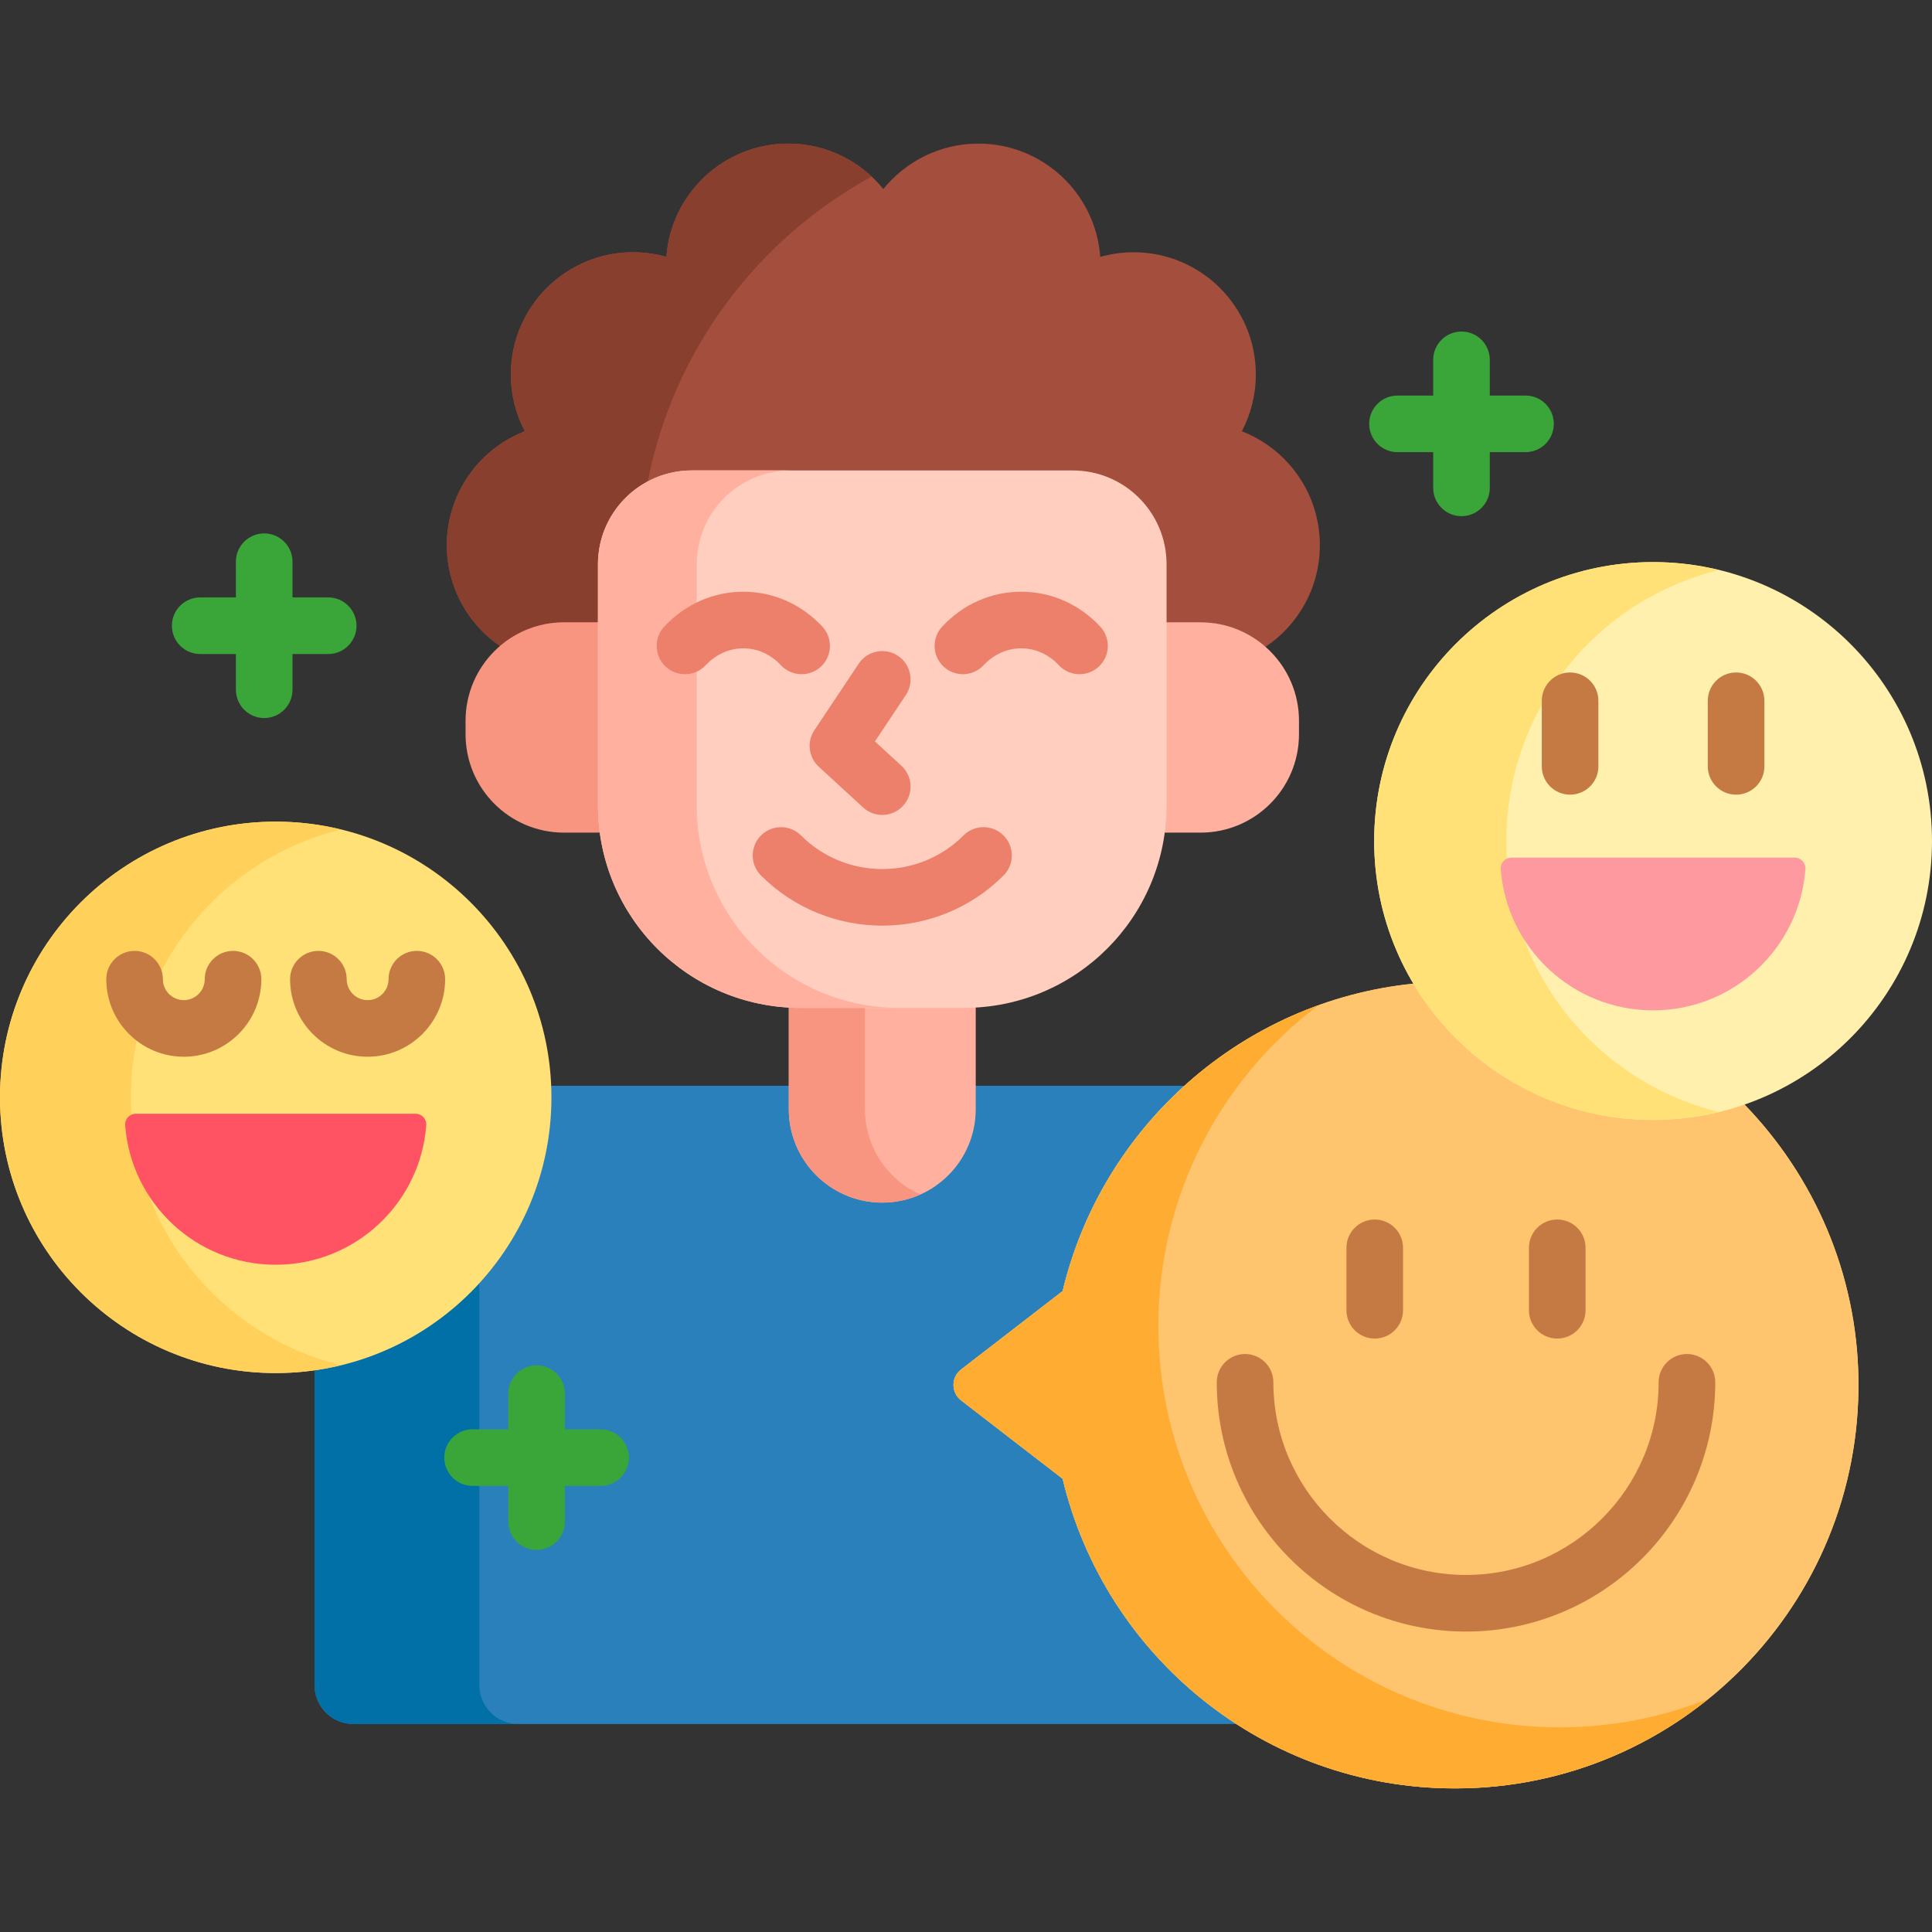 <svg width="144" height="144" viewBox="0 0 144 144" fill="none" xmlns="http://www.w3.org/2000/svg">
<rect x="0" y="0" width="144" height="144" fill="#333333" stroke="none"/>
<g id="joy" clip-path="url(#clip0_37_7)">
<g id="good-mood 1">
<g id="Group">
<g id="Group_2">
<g id="Group_3">
<path id="Vector" d="M37.265 48.151L37.714 48.152C38.909 47.222 40.409 46.667 42.037 46.667H44.85V42.059C44.85 38.357 47.861 35.346 51.563 35.346H79.955C83.657 35.346 86.668 38.357 86.668 42.059V46.667H89.481C91.144 46.667 92.673 47.246 93.88 48.212L94.323 48.212C96.765 46.578 98.374 43.795 98.374 40.636C98.374 36.767 95.961 33.465 92.559 32.144C93.224 30.879 93.602 29.439 93.602 27.912C93.602 22.88 89.523 18.802 84.492 18.802C83.63 18.802 82.797 18.924 82.007 19.148C81.665 14.428 77.731 10.704 72.924 10.704C70.061 10.704 67.509 12.026 65.839 14.091C64.169 12.026 61.616 10.704 58.754 10.704C53.947 10.704 50.012 14.428 49.67 19.148C48.88 18.924 48.047 18.802 47.185 18.802C42.154 18.802 38.076 22.881 38.076 27.912C38.076 29.439 38.454 30.879 39.119 32.144C35.717 33.465 33.304 36.767 33.304 40.636C33.304 43.756 34.873 46.509 37.265 48.151Z" fill="#A44F3E"/>
<g id="Group_4">
<path id="Vector_2" d="M64.97 13.161C63.342 11.639 61.158 10.704 58.754 10.704C53.947 10.704 50.012 14.428 49.67 19.147C48.88 18.924 48.047 18.801 47.185 18.801C42.154 18.801 38.076 22.88 38.076 27.911C38.076 29.439 38.454 30.878 39.119 32.143C35.717 33.464 33.304 36.767 33.304 40.636C33.304 43.756 34.873 46.509 37.265 48.151C38.548 47.051 40.214 46.385 42.037 46.385H44.569V42.058C44.569 39.38 46.075 37.055 48.285 35.88C50.211 26.067 56.46 17.805 64.97 13.161Z" fill="#883F2E"/>
</g>
<g id="Group_5">
<path id="Vector_3" d="M89.86 126.5C84.691 122.363 81.003 116.558 79.477 110.153L79.454 110.056L71.803 104.149C71.515 103.926 71.349 103.589 71.349 103.225C71.349 102.86 71.515 102.523 71.803 102.3L79.454 96.393L79.477 96.296C80.928 90.206 84.217 84.895 88.693 80.928H72.444V82.67C72.444 86.356 69.445 89.355 65.759 89.355C62.072 89.355 59.074 86.356 59.074 82.67V80.928H40.796C40.808 81.215 40.818 81.502 40.818 81.791C40.818 91.985 33.252 100.441 23.442 101.85V125.602C23.442 127.202 24.739 128.499 26.339 128.499H92.679C91.71 127.89 90.768 127.227 89.86 126.5Z" fill="#2980BA"/>
<g id="Group_6">
<g id="Group_7">
<path id="Vector_4" d="M35.728 125.601V95.634C32.583 99.078 28.285 101.451 23.442 102.134V125.601C23.442 127.202 24.739 128.499 26.339 128.499H38.625C37.025 128.499 35.728 127.202 35.728 125.601Z" fill="#0070A6"/>
</g>
</g>
<g id="Group_8">
<path id="Vector_5" d="M71.855 74.843H59.663C59.371 74.843 59.081 74.832 58.792 74.815V82.67C58.792 86.518 61.911 89.637 65.759 89.637C69.606 89.637 72.726 86.518 72.726 82.67V74.815C72.437 74.832 72.147 74.843 71.855 74.843Z" fill="#FFB09E"/>
</g>
<g id="Group_9">
<g id="Group_10">
<path id="Vector_6" d="M64.467 82.67V74.843H59.663C59.37 74.843 59.081 74.832 58.792 74.815V82.67C58.792 86.518 61.911 89.637 65.759 89.637C66.77 89.637 67.729 89.419 68.596 89.032C66.163 87.945 64.467 85.507 64.467 82.67Z" fill="#F89580"/>
</g>
</g>
<g id="Group_11">
<g id="Group_12">
<path id="Vector_7" d="M44.849 60.028V46.385H42.037C37.984 46.385 34.7 49.67 34.7 53.723V54.723C34.7 58.775 37.984 62.06 42.037 62.06H44.992C44.9 61.395 44.849 60.718 44.849 60.028Z" fill="#F89580"/>
</g>
<g id="Group_13">
<path id="Vector_8" d="M89.481 46.385H86.669V60.028C86.669 60.718 86.618 61.395 86.527 62.06H89.481C93.534 62.06 96.819 58.775 96.819 54.723V53.723C96.818 49.67 93.533 46.385 89.481 46.385Z" fill="#FFB09E"/>
</g>
</g>
<g id="Group_14">
<path id="Vector_9" d="M71.855 75.122H59.663C51.327 75.122 44.569 68.365 44.569 60.028V42.058C44.569 38.196 47.7 35.064 51.563 35.064H79.955C83.818 35.064 86.949 38.196 86.949 42.058V60.028C86.949 68.365 80.191 75.122 71.855 75.122Z" fill="#FFCEBF"/>
</g>
<g id="Group_15">
<path id="Vector_10" d="M51.93 60.028V42.059C51.93 38.196 55.061 35.065 58.924 35.065H51.563C47.7 35.065 44.569 38.196 44.569 42.059V60.028C44.569 68.365 51.327 75.123 59.663 75.123H67.024C58.688 75.122 51.93 68.365 51.93 60.028Z" fill="#FFB09E"/>
</g>
<g id="Group_16">
<path id="Vector_11" d="M65.759 68.992C62.486 68.992 59.212 67.746 56.72 65.254C55.897 64.43 55.897 63.094 56.72 62.271C57.544 61.447 58.88 61.447 59.703 62.271C63.042 65.61 68.475 65.61 71.814 62.271C72.638 61.447 73.974 61.447 74.797 62.271C75.621 63.095 75.621 64.43 74.797 65.254C72.306 67.746 69.032 68.992 65.759 68.992Z" fill="#EC806B"/>
</g>
<g id="Group_17">
<g id="Group_18">
<path id="Vector_12" d="M65.759 60.74C65.248 60.74 64.737 60.556 64.332 60.184L61.027 57.146C60.262 56.443 60.123 55.288 60.7 54.423L64.004 49.467C64.65 48.497 65.96 48.235 66.929 48.882C67.898 49.528 68.16 50.837 67.514 51.807L65.211 55.261L67.186 57.078C68.044 57.866 68.101 59.2 67.312 60.058C66.896 60.511 66.328 60.74 65.759 60.74Z" fill="#EC806B"/>
</g>
<g id="Group_19">
<g id="Group_20">
<path id="Vector_13" d="M80.462 50.252C79.897 50.252 79.335 50.027 78.919 49.582C78.162 48.77 77.166 48.323 76.115 48.323C75.065 48.322 74.069 48.77 73.311 49.582C72.516 50.433 71.182 50.479 70.33 49.685C69.478 48.89 69.432 47.555 70.227 46.703C71.791 45.027 73.882 44.104 76.115 44.104C78.348 44.104 80.439 45.027 82.004 46.703C82.798 47.555 82.752 48.89 81.9 49.685C81.494 50.064 80.977 50.252 80.462 50.252Z" fill="#EC806B"/>
</g>
<g id="Group_21">
<path id="Vector_14" d="M59.749 50.252C59.185 50.252 58.622 50.027 58.206 49.582C57.449 48.77 56.453 48.323 55.403 48.323C54.352 48.323 53.356 48.77 52.599 49.582C51.804 50.434 50.469 50.48 49.617 49.685C48.766 48.89 48.719 47.555 49.514 46.703C51.078 45.027 53.169 44.104 55.403 44.104C57.636 44.104 59.727 45.027 61.291 46.703C62.086 47.555 62.04 48.89 61.188 49.685C60.781 50.064 60.265 50.252 59.749 50.252Z" fill="#EC806B"/>
</g>
</g>
</g>
</g>
</g>
<g id="Group_22">
<g id="Group_23">
<g id="Group_24">
<path id="Vector_15" d="M20.55 102.34C31.899 102.34 41.1 93.14 41.1 81.791C41.1 70.441 31.899 61.241 20.55 61.241C9.2 61.241 0 70.441 0 81.791C0 93.14 9.2 102.34 20.55 102.34Z" fill="#FFE177"/>
</g>
<g id="Group_25">
<path id="Vector_16" d="M9.75 81.791C9.75 72.121 16.43 64.017 25.425 61.828C23.861 61.447 22.23 61.241 20.55 61.241C9.201 61.241 0 70.441 0 81.791C0 93.14 9.201 102.34 20.55 102.34C22.23 102.34 23.861 102.134 25.425 101.754C16.429 99.564 9.75 91.46 9.75 81.791Z" fill="#FFD15B"/>
</g>
<g id="Group_26">
<path id="Vector_17" d="M10.12 83.014C9.66 83.014 9.294 83.406 9.328 83.865C9.763 89.682 14.621 94.267 20.549 94.267C26.478 94.267 31.337 89.683 31.771 83.865C31.805 83.405 31.439 83.014 30.979 83.014H10.12Z" fill="#FF5364"/>
</g>
<g id="Group_27">
<g id="Group_28">
<path id="Vector_18" d="M27.4 78.763C24.213 78.763 21.621 76.17 21.621 72.984C21.621 71.819 22.565 70.874 23.73 70.874C24.895 70.874 25.84 71.819 25.84 72.984C25.84 73.844 26.54 74.544 27.4 74.544C28.26 74.544 28.96 73.844 28.96 72.984C28.96 71.819 29.904 70.874 31.069 70.874C32.234 70.874 33.178 71.819 33.178 72.984C33.178 76.17 30.586 78.763 27.4 78.763Z" fill="#C57A44"/>
</g>
<g id="Group_29">
<path id="Vector_19" d="M13.7 78.763C10.513 78.763 7.921 76.17 7.921 72.984C7.921 71.819 8.865 70.874 10.03 70.874C11.195 70.874 12.14 71.819 12.14 72.984C12.14 73.844 12.84 74.544 13.7 74.544C14.56 74.544 15.26 73.844 15.26 72.984C15.26 71.819 16.204 70.874 17.369 70.874C18.534 70.874 19.479 71.819 19.479 72.984C19.479 76.17 16.887 78.763 13.7 78.763Z" fill="#C57A44"/>
</g>
</g>
</g>
</g>
<g id="Group_30">
<g id="Group_31">
<path id="Vector_20" d="M130.024 82.324C127.889 83.065 125.599 83.472 123.211 83.472C115.616 83.472 108.975 79.397 105.347 73.315C92.544 74.628 82.124 83.974 79.204 96.231L71.631 102.078C70.88 102.658 70.88 103.791 71.631 104.371L79.204 110.218C82.357 123.452 94.25 133.296 108.449 133.296C125.201 133.296 138.754 119.598 138.517 102.792C138.406 94.877 135.188 87.657 130.024 82.324Z" fill="#FFE177"/>
</g>
<path id="Vector_21" d="M130.024 82.324L129.596 82.168C127.585 82.829 125.44 83.191 123.211 83.191C115.86 83.191 109.404 79.302 105.783 73.475L105.347 73.315C92.543 74.628 82.124 83.974 79.203 96.231L71.631 102.078C70.88 102.658 70.88 103.791 71.631 104.371L79.203 110.218C82.357 123.452 94.249 133.296 108.449 133.296C125.201 133.296 138.754 119.598 138.517 102.792C138.406 94.877 135.188 87.657 130.024 82.324Z" fill="#FEC46E"/>
<g id="Group_32">
<path id="Vector_22" d="M116.255 128.745C99.732 128.745 86.338 115.35 86.338 98.827C86.338 89.066 91.013 80.398 98.246 74.937C88.806 78.343 81.561 86.337 79.204 96.231L71.631 102.078C70.88 102.658 70.88 103.792 71.631 104.372L79.204 110.218C82.357 123.452 94.25 133.296 108.449 133.296C115.602 133.296 122.171 130.797 127.333 126.626C123.907 127.992 120.169 128.745 116.255 128.745Z" fill="#FFAC33"/>
</g>
<g id="Group_33">
<g id="Group_34">
<path id="Vector_23" d="M109.267 121.607C99.024 121.607 90.69 113.273 90.69 103.029C90.69 101.864 91.634 100.92 92.799 100.92C93.964 100.92 94.909 101.864 94.909 103.029C94.909 110.946 101.35 117.388 109.267 117.388C117.184 117.388 123.625 110.947 123.625 103.029C123.625 101.864 124.57 100.92 125.735 100.92C126.9 100.92 127.844 101.864 127.844 103.029C127.844 113.273 119.51 121.607 109.267 121.607Z" fill="#C57A44"/>
</g>
<g id="Group_35">
<g id="Group_36">
<path id="Vector_24" d="M102.465 99.769C101.3 99.769 100.356 98.824 100.356 97.659V93.005C100.356 91.84 101.3 90.896 102.465 90.896C103.63 90.896 104.574 91.84 104.574 93.005V97.659C104.574 98.824 103.63 99.769 102.465 99.769Z" fill="#C57A44"/>
</g>
<g id="Group_37">
<path id="Vector_25" d="M116.069 99.769C114.904 99.769 113.959 98.824 113.959 97.659V93.005C113.959 91.84 114.904 90.896 116.069 90.896C117.234 90.896 118.178 91.84 118.178 93.005V97.659C118.178 98.824 117.234 99.769 116.069 99.769Z" fill="#C57A44"/>
</g>
</g>
</g>
</g>
<g id="Group_38">
<g id="Group_39">
<g id="Group_40">
<path id="Vector_26" d="M123.211 83.472C134.693 83.472 144 74.165 144 62.684C144 51.203 134.693 41.895 123.211 41.895C111.73 41.895 102.423 51.203 102.423 62.684C102.423 74.165 111.73 83.472 123.211 83.472Z" fill="#FFF0AD"/>
</g>
<g id="Group_41">
<path id="Vector_27" d="M112.274 62.684C112.274 52.9 119.034 44.7 128.137 42.487C126.557 42.103 124.909 41.895 123.211 41.895C111.73 41.895 102.423 51.202 102.423 62.684C102.423 74.165 111.73 83.472 123.211 83.472C124.909 83.472 126.557 83.264 128.137 82.88C119.034 80.668 112.274 72.467 112.274 62.684Z" fill="#FFE177"/>
</g>
<g id="Group_42">
<path id="Vector_28" d="M112.66 63.921C112.195 63.921 111.825 64.317 111.859 64.782C112.299 70.667 117.214 75.306 123.212 75.306C129.209 75.306 134.124 70.667 134.564 64.782C134.599 64.317 134.228 63.921 133.763 63.921H112.66Z" fill="#FE99A0"/>
</g>
</g>
<g id="Group_43">
<g id="Group_44">
<path id="Vector_29" d="M117.025 59.23C115.86 59.23 114.916 58.286 114.916 57.121V52.232C114.916 51.066 115.86 50.122 117.025 50.122C118.19 50.122 119.135 51.066 119.135 52.232V57.121C119.135 58.286 118.19 59.23 117.025 59.23Z" fill="#C57A44"/>
</g>
<g id="Group_45">
<path id="Vector_30" d="M129.398 59.23C128.233 59.23 127.288 58.286 127.288 57.121V52.232C127.288 51.066 128.233 50.122 129.398 50.122C130.563 50.122 131.507 51.066 131.507 52.232V57.121C131.507 58.286 130.563 59.23 129.398 59.23Z" fill="#C57A44"/>
</g>
</g>
</g>
</g>
<g id="Group_46">
<path id="Vector_31" d="M113.702 29.482H111.041V26.821C111.041 25.656 110.097 24.711 108.932 24.711C107.767 24.711 106.822 25.656 106.822 26.821V29.482H104.161C102.996 29.482 102.052 30.426 102.052 31.591C102.052 32.757 102.996 33.701 104.161 33.701H106.822V36.362C106.822 37.527 107.767 38.472 108.932 38.472C110.097 38.472 111.041 37.527 111.041 36.362V33.701H113.702C114.867 33.701 115.812 32.757 115.812 31.591C115.812 30.426 114.867 29.482 113.702 29.482Z" fill="#3AA63A"/>
<path id="Vector_32" d="M24.463 44.528H21.801V41.867C21.801 40.702 20.857 39.758 19.692 39.758C18.527 39.758 17.583 40.702 17.583 41.867V44.528H14.921C13.756 44.528 12.812 45.472 12.812 46.638C12.812 47.803 13.756 48.747 14.921 48.747H17.583V51.408C17.583 52.574 18.527 53.518 19.692 53.518C20.857 53.518 21.801 52.574 21.801 51.408V48.747H24.463C25.628 48.747 26.572 47.803 26.572 46.638C26.572 45.472 25.628 44.528 24.463 44.528Z" fill="#3AA63A"/>
<path id="Vector_33" d="M44.764 106.532H42.103V103.871C42.103 102.706 41.159 101.762 39.994 101.762C38.829 101.762 37.885 102.706 37.885 103.871V106.532H35.223C34.058 106.532 33.114 107.477 33.114 108.642C33.114 109.807 34.058 110.751 35.223 110.751H37.885V113.413C37.885 114.578 38.829 115.522 39.994 115.522C41.159 115.522 42.103 114.578 42.103 113.413V110.751H44.764C45.929 110.751 46.874 109.807 46.874 108.642C46.874 107.477 45.929 106.532 44.764 106.532Z" fill="#3AA63A"/>
</g>
</g>
</g>
</g>
<defs>
<clipPath id="clip0_37_7">
<rect width="144" height="144" fill="white"/>
</clipPath>
</defs>
</svg>
